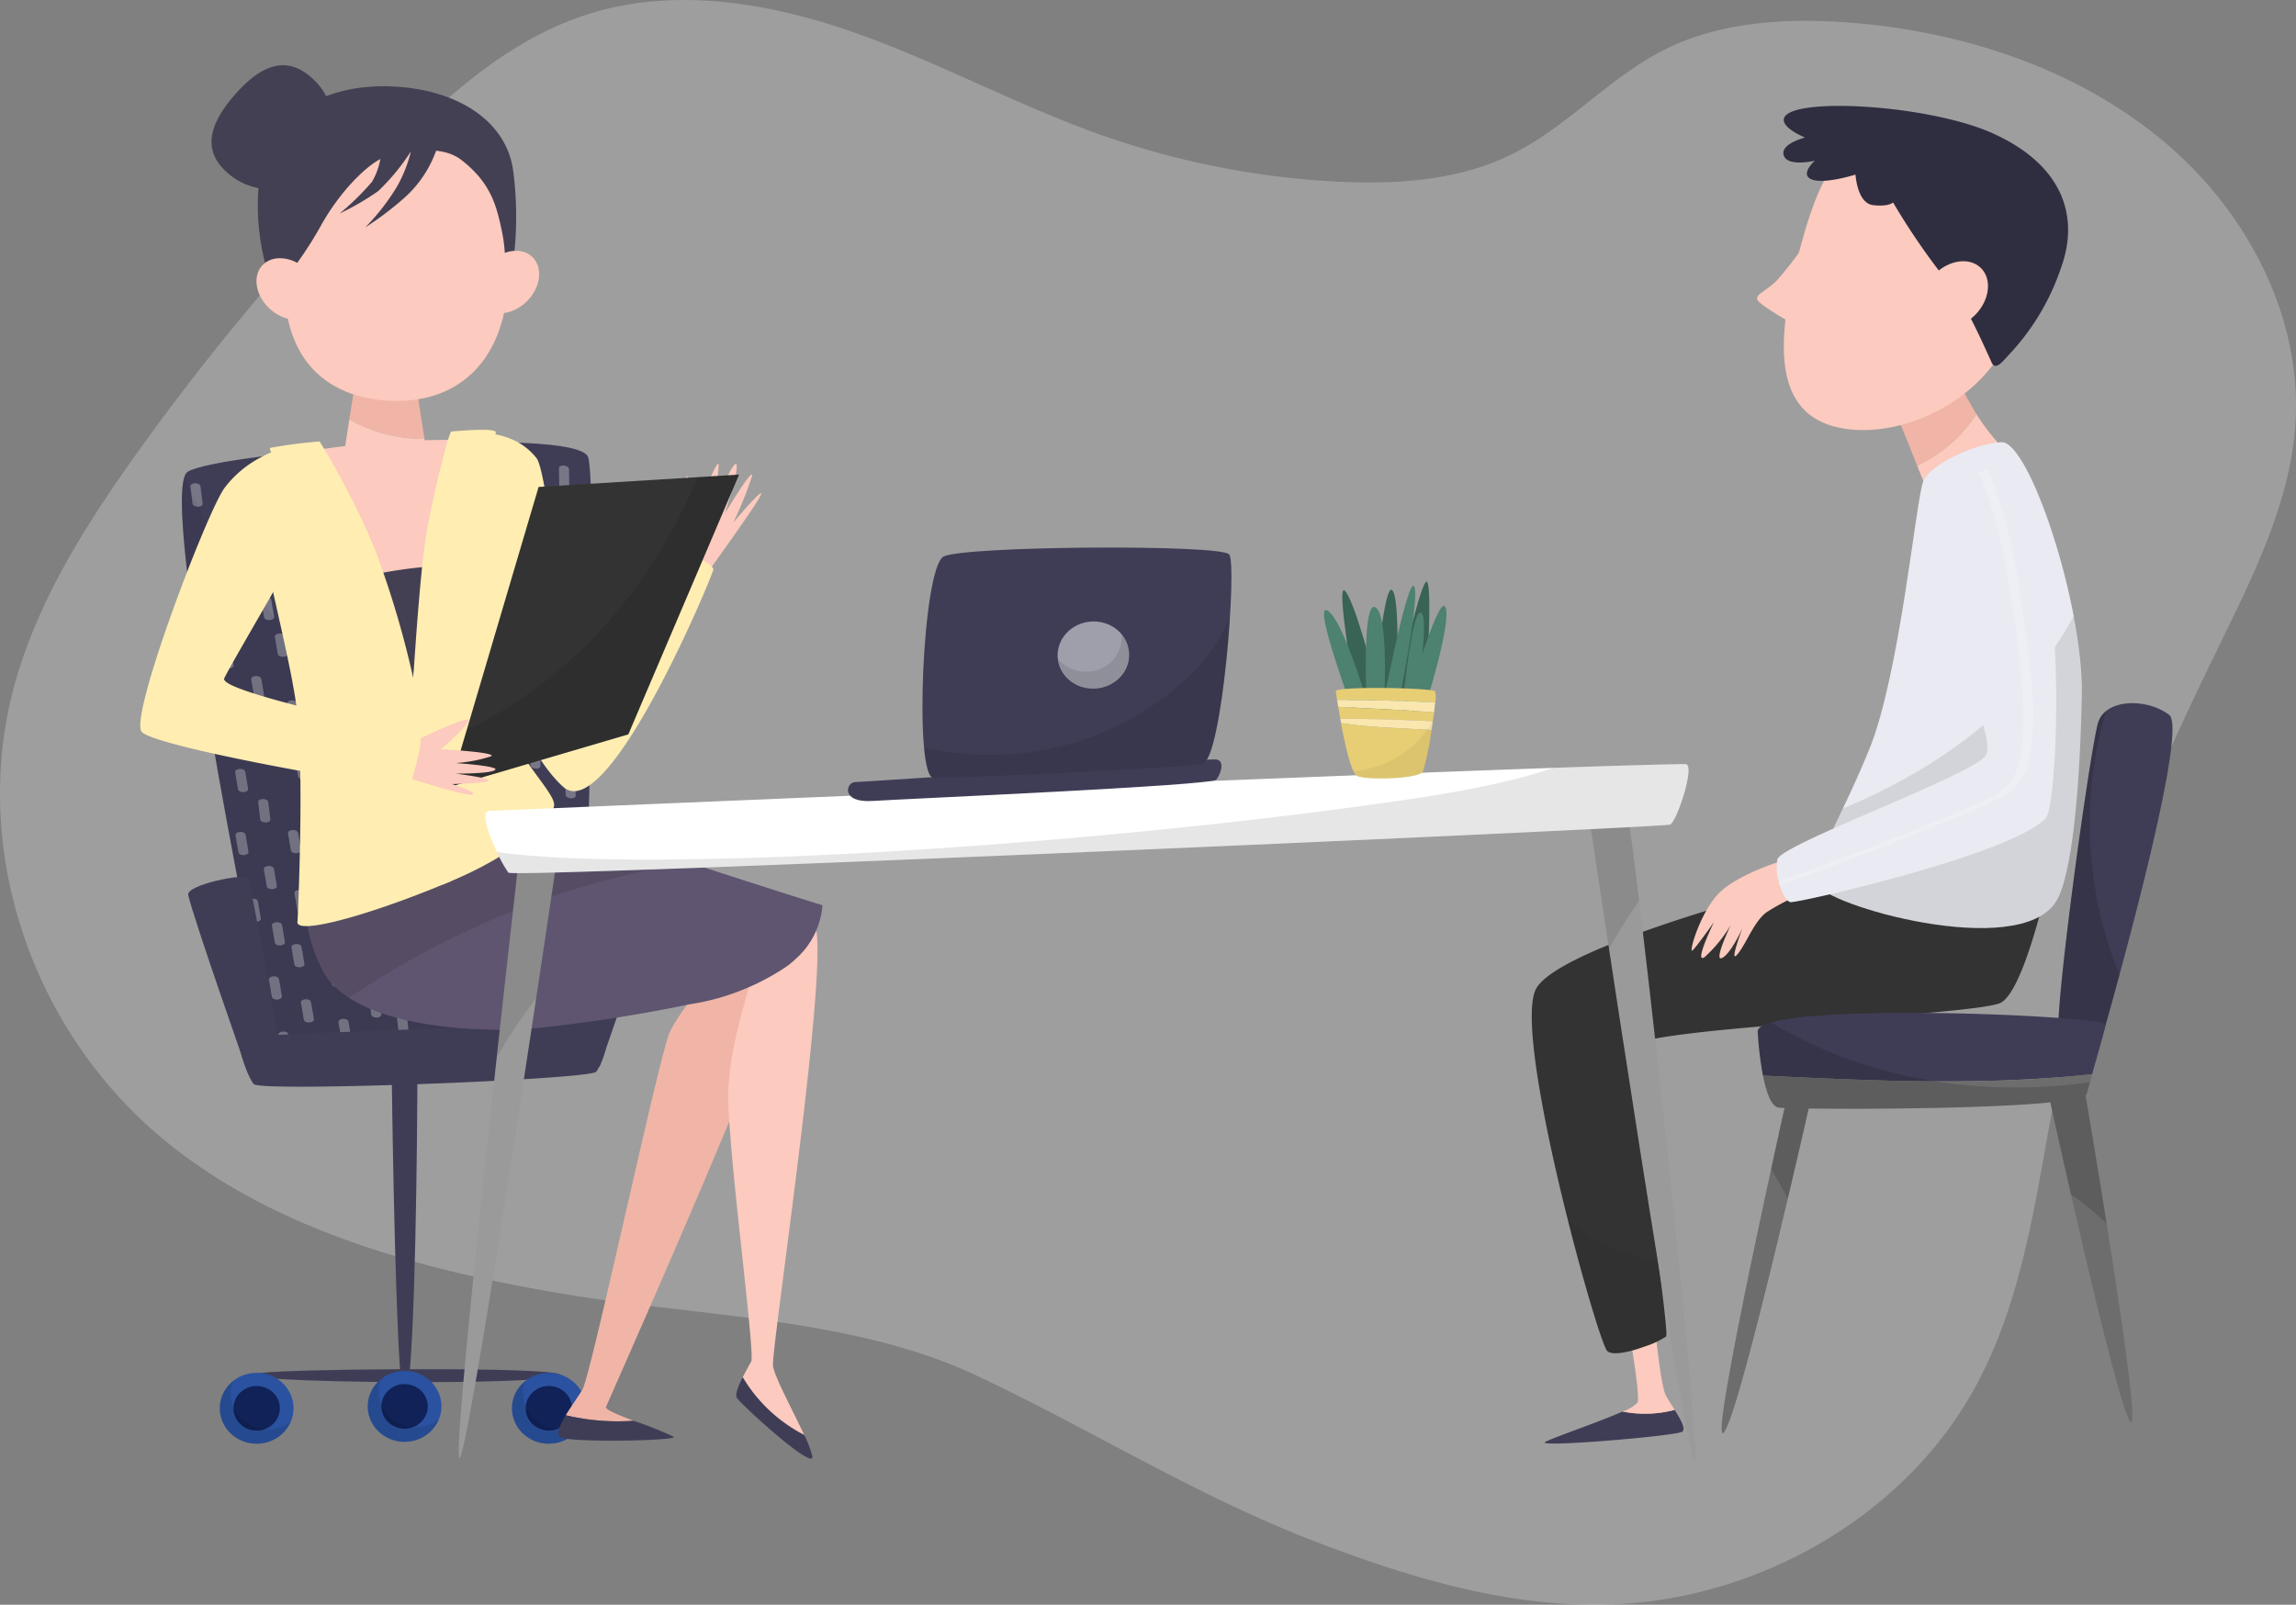 <svg xmlns="http://www.w3.org/2000/svg" width="223.054" height="155.934" viewBox="0 0 223.054 155.934">
  <rect x="0" y="0" width="223.054" height="155.934" fill="#808080" stroke="none"/>
  <g id="グループ_414" data-name="グループ 414" transform="translate(-280.468 -510.233)">
    <path id="パス_2797" data-name="パス 2797" d="M94.893,5.992C85.826,2.547,76.245-.331,66.464.031,52.083.561,38.278,8.646,31.517,20.517c-5.736,10.058-6.444,21.847-8.915,33.01-3.041,13.75-8.876,26.822-15.105,39.6C4.152,99.995.621,107.009.072,114.534c-.761,10.449,4.582,20.861,12.962,27.811s19.508,10.617,30.678,11.417c5.944.426,12.155.031,17.434-2.555,5.586-2.736,9.657-7.68,15.266-10.377,5.2-2.5,11.277-2.849,17.111-2.524a81.253,81.253,0,0,1,22.339,4.44c8.155,2.861,15.739,7.008,23.866,9.91s17.229,4.522,25.545,2.1c7.818-2.276,13.99-7.8,19.555-13.4a237.517,237.517,0,0,0,24.94-29.476c5.022-7.032,9.7-14.451,11.916-22.647,4.247-15.67-1.6-33.349-14.556-44.05-10.738-8.866-25.148-12.714-39.253-15.049-12.863-2.13-27.736-2.261-39.576-7.811C117.008,17.027,106.733,10.494,94.893,5.992Z" transform="translate(503.522 666.168) rotate(180)" fill="#fff" opacity="0.24"/>
    <g id="グループ_399" data-name="グループ 399" transform="translate(298.137 553.192)">
      <g id="グループ_395" data-name="グループ 395" transform="translate(0 0)">
        <path id="パス_2596" data-name="パス 2596" d="M337.569,838.985s-11.546-55.139-8.328-57.127,37.855-4.542,38.9-1.419-.333,57.161-.781,57.635S337.758,839.895,337.569,838.985Z" transform="translate(-328.675 -778.977)" fill="#3f3d56"/>
        <g id="グループ_280" data-name="グループ 280" transform="translate(36.629 2.277)">
          <path id="パス_2597" data-name="パス 2597" d="M589.4,795.493q.014.828.028,1.656c.007.411-.968.335-.975-.1q-.014-.828-.028-1.656c-.007-.411.968-.335.976.1Z" transform="translate(-588.42 -795.123)" fill="#fff" opacity="0.3"/>
        </g>
        <g id="グループ_281" data-name="グループ 281" transform="translate(33.333 5.896)">
          <path id="パス_2598" data-name="パス 2598" d="M566.021,821.152q.014.828.028,1.656c.007.411-.968.335-.975-.1q-.014-.828-.028-1.656c-.007-.411.968-.335.975.1Z" transform="translate(-565.046 -820.783)" fill="#fff" opacity="0.3"/>
        </g>
        <g id="グループ_282" data-name="グループ 282" transform="translate(36.931 8.943)">
          <path id="パス_2599" data-name="パス 2599" d="M591.536,842.762q.014.828.028,1.656c.007.411-.968.335-.976-.1q-.014-.828-.028-1.656c-.007-.411.968-.335.975.1Z" transform="translate(-590.561 -842.392)" fill="#fff" opacity="0.3"/>
        </g>
        <g id="グループ_283" data-name="グループ 283" transform="translate(33.533 12.485)">
          <path id="パス_2600" data-name="パス 2600" d="M567.439,867.882q.014.828.028,1.656c.007.411-.968.335-.975-.1q-.014-.828-.028-1.656c-.007-.411.968-.335.976.1Z" transform="translate(-566.464 -867.513)" fill="#fff" opacity="0.3"/>
        </g>
        <g id="グループ_284" data-name="グループ 284" transform="translate(36.931 14.468)">
          <path id="パス_2601" data-name="パス 2601" d="M591.536,881.944q.014.828.028,1.656c.007.411-.968.335-.976-.1q-.014-.828-.028-1.656c-.007-.411.968-.335.975.1Z" transform="translate(-590.561 -881.575)" fill="#fff" opacity="0.3"/>
        </g>
        <g id="グループ_285" data-name="グループ 285" transform="translate(30.08 1.8)">
          <path id="パス_2602" data-name="パス 2602" d="M542.953,792.111q.014.828.028,1.656c.007.411-.968.335-.976-.1q-.014-.828-.028-1.656c-.007-.411.968-.335.975.1Z" transform="translate(-541.978 -791.741)" fill="#fff" opacity="0.3"/>
        </g>
        <g id="グループ_286" data-name="グループ 286" transform="translate(27.559 5.301)">
          <path id="パス_2603" data-name="パス 2603" d="M525.078,816.934q.014.828.028,1.656c.007.411-.968.335-.975-.1q-.014-.828-.028-1.656c-.007-.411.968-.335.975.1Z" transform="translate(-524.103 -816.565)" fill="#fff" opacity="0.3"/>
        </g>
        <g id="グループ_287" data-name="グループ 287" transform="translate(30.28 8.39)">
          <path id="パス_2604" data-name="パス 2604" d="M544.371,838.84q.014.828.028,1.656c.007.411-.968.335-.975-.1q-.014-.828-.028-1.656c-.007-.411.968-.335.976.1Z" transform="translate(-543.396 -838.471)" fill="#fff" opacity="0.3"/>
        </g>
        <g id="グループ_288" data-name="グループ 288" transform="translate(27.759 11.89)">
          <path id="パス_2605" data-name="パス 2605" d="M526.5,863.664q.014.828.028,1.656c.007.411-.968.335-.975-.1q-.014-.828-.028-1.656c-.007-.411.968-.335.976.1Z" transform="translate(-525.521 -863.295)" fill="#fff" opacity="0.3"/>
        </g>
        <g id="グループ_289" data-name="グループ 289" transform="translate(30.236 13.874)">
          <path id="パス_2606" data-name="パス 2606" d="M544.061,877.726q.014.828.028,1.656c.007.411-.968.335-.976-.1q-.014-.828-.028-1.656c-.007-.411.968-.335.976.1Z" transform="translate(-543.086 -877.357)" fill="#fff" opacity="0.3"/>
        </g>
        <g id="グループ_290" data-name="グループ 290" transform="translate(24.361 1.205)">
          <path id="パス_2607" data-name="パス 2607" d="M502.4,787.892q.014.828.028,1.656c.007.411-.968.335-.976-.1q-.014-.828-.028-1.656c-.007-.411.968-.335.975.1Z" transform="translate(-501.421 -787.523)" fill="#fff" opacity="0.3"/>
        </g>
        <g id="グループ_291" data-name="グループ 291" transform="translate(21.84 4.706)">
          <path id="パス_2608" data-name="パス 2608" d="M484.521,812.716q.014.828.028,1.656c.007.411-.968.335-.976-.1q-.014-.828-.028-1.656c-.007-.411.968-.335.975.1Z" transform="translate(-483.546 -812.347)" fill="#fff" opacity="0.3"/>
        </g>
        <g id="グループ_292" data-name="グループ 292" transform="translate(24.561 7.795)">
          <path id="パス_2609" data-name="パス 2609" d="M503.815,834.622q.014.828.028,1.656c.007.411-.968.335-.976-.1q-.014-.828-.028-1.656c-.007-.411.968-.335.975.1Z" transform="translate(-502.84 -834.253)" fill="#fff" opacity="0.3"/>
        </g>
        <g id="グループ_293" data-name="グループ 293" transform="translate(22.04 11.296)">
          <path id="パス_2610" data-name="パス 2610" d="M485.94,859.446q.014.828.028,1.656c.007.411-.968.335-.976-.1q-.014-.828-.028-1.656c-.007-.411.968-.335.975.1Z" transform="translate(-484.965 -859.077)" fill="#fff" opacity="0.3"/>
        </g>
        <g id="グループ_294" data-name="グループ 294" transform="translate(24.517 13.279)">
          <path id="パス_2611" data-name="パス 2611" d="M503.5,873.508q.014.828.028,1.656c.007.411-.968.335-.975-.1q-.014-.828-.028-1.656c-.007-.411.968-.335.976.1Z" transform="translate(-502.529 -873.139)" fill="#fff" opacity="0.3"/>
        </g>
        <g id="グループ_295" data-name="グループ 295" transform="translate(17.827 1.755)">
          <path id="パス_2612" data-name="パス 2612" d="M456.074,791.756l.141,1.65c.035.409-.943.4-.98-.031l-.141-1.65c-.035-.409.943-.4.98.031Z" transform="translate(-455.093 -791.425)" fill="#fff" opacity="0.3"/>
        </g>
        <g id="グループ_296" data-name="グループ 296" transform="translate(15.552 5.42)">
          <path id="パス_2613" data-name="パス 2613" d="M439.94,817.745q.071.825.141,1.65c.035.409-.943.4-.98-.031l-.141-1.65c-.035-.409.943-.4.98.031Z" transform="translate(-438.959 -817.414)" fill="#fff" opacity="0.3"/>
        </g>
        <g id="グループ_297" data-name="グループ 297" transform="translate(18.478 8.316)">
          <path id="パス_2614" data-name="パス 2614" d="M460.688,838.278l.141,1.65c.035.409-.943.4-.98-.031q-.071-.825-.141-1.65c-.035-.409.943-.4.98.031Z" transform="translate(-459.707 -837.947)" fill="#fff" opacity="0.3"/>
        </g>
        <g id="グループ_298" data-name="グループ 298" transform="translate(16.203 11.981)">
          <path id="パス_2615" data-name="パス 2615" d="M444.554,864.267l.141,1.65c.035.409-.943.4-.98-.031q-.071-.825-.141-1.65c-.035-.409.943-.4.98.031Z" transform="translate(-443.573 -863.936)" fill="#fff" opacity="0.3"/>
        </g>
        <g id="グループ_299" data-name="グループ 299" transform="translate(18.81 13.79)">
          <path id="パス_2616" data-name="パス 2616" d="M463.04,877.095l.141,1.65c.035.409-.943.4-.98-.031l-.141-1.65c-.035-.409.943-.4.98.031Z" transform="translate(-462.06 -876.764)" fill="#fff" opacity="0.3"/>
        </g>
        <g id="グループ_300" data-name="グループ 300" transform="translate(11.682 2.288)">
          <path id="パス_2617" data-name="パス 2617" d="M412.495,795.517l.2,1.645c.049.408-.929.431-.98,0l-.2-1.645c-.049-.408.929-.431.98,0Z" transform="translate(-411.513 -795.203)" fill="#fff" opacity="0.3"/>
        </g>
        <g id="グループ_301" data-name="グループ 301" transform="translate(9.529 6.026)">
          <path id="パス_2618" data-name="パス 2618" d="M397.226,822.024l.2,1.645c.049.408-.929.431-.98,0l-.2-1.645c-.049-.408.929-.431.98,0Z" transform="translate(-396.244 -821.71)" fill="#fff" opacity="0.3"/>
        </g>
        <g id="グループ_302" data-name="グループ 302" transform="translate(12.548 8.824)">
          <path id="パス_2619" data-name="パス 2619" d="M418.641,841.862l.2,1.645c.049.408-.929.431-.98,0l-.2-1.645c-.049-.408.929-.431.98,0Z" transform="translate(-417.659 -841.548)" fill="#fff" opacity="0.3"/>
        </g>
        <g id="グループ_303" data-name="グループ 303" transform="translate(10.395 12.562)">
          <path id="パス_2620" data-name="パス 2620" d="M403.373,868.369l.2,1.645c.048.408-.929.431-.981,0l-.2-1.645c-.049-.408.929-.431.98,0Z" transform="translate(-402.391 -868.055)" fill="#fff" opacity="0.3"/>
        </g>
        <g id="グループ_304" data-name="グループ 304" transform="translate(13.404 14.284)">
          <path id="パス_2621" data-name="パス 2621" d="M424.7,880.579q.1.822.2,1.645c.049.408-.929.431-.98,0l-.2-1.645c-.049-.408.929-.431.98,0Z" transform="translate(-423.723 -880.265)" fill="#fff" opacity="0.3"/>
        </g>
        <g id="グループ_305" data-name="グループ 305" transform="translate(5.434 3.047)">
          <path id="パス_2622" data-name="パス 2622" d="M368.193,800.871l.278,1.633c.069.4-.906.477-.979.05l-.278-1.633c-.069-.4.906-.477.979-.05Z" transform="translate(-367.21 -800.582)" fill="#fff" opacity="0.3"/>
        </g>
        <g id="グループ_306" data-name="グループ 306" transform="translate(3.471 6.888)">
          <path id="パス_2623" data-name="パス 2623" d="M354.273,828.11l.278,1.633c.069.4-.906.477-.979.05l-.278-1.633c-.069-.4.906-.477.979-.05Z" transform="translate(-353.29 -827.821)" fill="#fff" opacity="0.3"/>
        </g>
        <g id="グループ_307" data-name="グループ 307" transform="translate(6.627 9.531)">
          <path id="パス_2624" data-name="パス 2624" d="M376.654,846.85l.278,1.633c.069.4-.906.477-.979.05l-.278-1.633c-.069-.4.906-.477.979-.05Z" transform="translate(-375.671 -846.561)" fill="#fff" opacity="0.3"/>
        </g>
        <g id="グループ_308" data-name="グループ 308" transform="translate(4.664 13.372)">
          <path id="パス_2625" data-name="パス 2625" d="M362.734,874.089l.278,1.633c.069.405-.906.477-.979.05l-.278-1.633c-.069-.405.906-.477.979-.05Z" transform="translate(-361.751 -873.8)" fill="#fff" opacity="0.3"/>
        </g>
        <g id="グループ_309" data-name="グループ 309" transform="translate(7.701 15.039)">
          <path id="パス_2626" data-name="パス 2626" d="M384.27,885.912l.278,1.633c.069.405-.907.477-.979.05l-.278-1.633c-.069-.4.906-.477.979-.05Z" transform="translate(-383.287 -885.623)" fill="#fff" opacity="0.3"/>
        </g>
        <g id="グループ_310" data-name="グループ 310" transform="translate(0.83 4.005)">
          <path id="パス_2627" data-name="パス 2627" d="M335.541,807.691l.2,1.644c.05.408-.928.434-.98,0l-.2-1.644c-.05-.408.928-.434.98,0Z" transform="translate(-334.559 -807.378)" fill="#fff" opacity="0.3"/>
        </g>
        <g id="グループ_311" data-name="グループ 311" transform="translate(1.422 10.495)">
          <path id="パス_2628" data-name="パス 2628" d="M339.741,853.69l.278,1.633c.069.405-.906.477-.979.05l-.278-1.633c-.069-.405.906-.477.979-.05Z" transform="translate(-338.758 -853.401)" fill="#fff" opacity="0.3"/>
        </g>
        <g id="グループ_312" data-name="グループ 312" transform="translate(2.207 15.923)">
          <path id="パス_2629" data-name="パス 2629" d="M345.309,892.177l.278,1.633c.069.405-.906.477-.979.05l-.278-1.633c-.069-.405.906-.477.979-.05Z" transform="translate(-344.326 -891.888)" fill="#fff" opacity="0.3"/>
        </g>
        <g id="グループ_313" data-name="グループ 313" transform="translate(36.931 21.454)">
          <path id="パス_2630" data-name="パス 2630" d="M591.536,931.484q.014.828.028,1.656c.007.411-.968.335-.976-.1q-.014-.828-.028-1.656c-.007-.411.968-.335.975.1Z" transform="translate(-590.561 -931.115)" fill="#fff" opacity="0.3"/>
        </g>
        <g id="グループ_314" data-name="グループ 314" transform="translate(37.131 28.044)">
          <path id="パス_2631" data-name="パス 2631" d="M592.954,978.213q.014.828.028,1.656c.007.411-.968.335-.975-.1q-.014-.828-.028-1.656c-.007-.411.968-.335.976.1Z" transform="translate(-591.979 -977.844)" fill="#fff" opacity="0.3"/>
        </g>
        <g id="グループ_315" data-name="グループ 315" transform="translate(33.678 17.359)">
          <path id="パス_2632" data-name="パス 2632" d="M568.468,902.442q.014.828.028,1.656c.007.411-.968.335-.976-.1q-.014-.828-.028-1.656c-.007-.411.968-.335.975.1Z" transform="translate(-567.493 -902.073)" fill="#fff" opacity="0.3"/>
        </g>
        <g id="グループ_316" data-name="グループ 316" transform="translate(31.157 20.86)">
          <path id="パス_2633" data-name="パス 2633" d="M550.593,927.266q.014.828.028,1.656c.007.411-.968.335-.976-.1q-.014-.828-.028-1.656c-.007-.411.968-.335.975.1Z" transform="translate(-549.618 -926.897)" fill="#fff" opacity="0.3"/>
        </g>
        <g id="グループ_317" data-name="グループ 317" transform="translate(33.878 23.949)">
          <path id="パス_2634" data-name="パス 2634" d="M569.886,949.172q.014.828.028,1.656c.007.411-.968.335-.975-.1q-.014-.828-.028-1.656c-.007-.411.968-.335.976.1Z" transform="translate(-568.911 -948.802)" fill="#fff" opacity="0.3"/>
        </g>
        <g id="グループ_318" data-name="グループ 318" transform="translate(31.357 27.449)">
          <path id="パス_2635" data-name="パス 2635" d="M552.011,974q.014.828.028,1.656c.007.411-.968.335-.975-.1q-.014-.828-.028-1.656c-.007-.411.968-.335.976.1Z" transform="translate(-551.036 -973.626)" fill="#fff" opacity="0.3"/>
        </g>
        <g id="グループ_319" data-name="グループ 319" transform="translate(33.834 29.432)">
          <path id="パス_2636" data-name="パス 2636" d="M569.576,988.057q.014.828.028,1.656c.007.411-.968.335-.975-.1q-.014-.828-.028-1.656c-.007-.411.968-.335.976.1Z" transform="translate(-568.601 -987.688)" fill="#fff" opacity="0.3"/>
        </g>
        <g id="グループ_320" data-name="グループ 320" transform="translate(27.959 16.764)">
          <path id="パス_2637" data-name="パス 2637" d="M527.911,898.224q.014.828.028,1.656c.007.411-.968.335-.976-.1q-.014-.828-.028-1.656c-.007-.411.968-.335.975.1Z" transform="translate(-526.936 -897.855)" fill="#fff" opacity="0.3"/>
        </g>
        <g id="グループ_321" data-name="グループ 321" transform="translate(25.438 20.265)">
          <path id="パス_2638" data-name="パス 2638" d="M510.036,923.048q.014.828.028,1.656c.007.411-.968.335-.976-.1q-.014-.828-.028-1.656c-.007-.411.968-.335.975.1Z" transform="translate(-509.061 -922.678)" fill="#fff" opacity="0.3"/>
        </g>
        <g id="グループ_322" data-name="グループ 322" transform="translate(28.159 23.354)">
          <path id="パス_2639" data-name="パス 2639" d="M529.33,944.953q.014.828.028,1.656c.007.411-.968.335-.976-.1q-.014-.828-.028-1.656c-.007-.411.968-.335.975.1Z" transform="translate(-528.355 -944.584)" fill="#fff" opacity="0.3"/>
        </g>
        <g id="グループ_323" data-name="グループ 323" transform="translate(25.638 26.855)">
          <path id="パス_2640" data-name="パス 2640" d="M511.454,969.777q.014.828.028,1.656c.007.411-.968.335-.975-.1q-.014-.828-.028-1.656c-.007-.411.968-.335.976.1Z" transform="translate(-510.479 -969.408)" fill="#fff" opacity="0.3"/>
        </g>
        <g id="グループ_324" data-name="グループ 324" transform="translate(28.115 28.838)">
          <path id="パス_2641" data-name="パス 2641" d="M529.019,983.84q.014.828.028,1.656c.007.411-.968.335-.975-.1q-.014-.828-.028-1.656c-.007-.411.968-.335.976.1Z" transform="translate(-528.044 -983.471)" fill="#fff" opacity="0.3"/>
        </g>
        <g id="グループ_325" data-name="グループ 325" transform="translate(21.425 17.314)">
          <path id="パス_2642" data-name="パス 2642" d="M481.589,902.087l.141,1.65c.035.409-.943.4-.98-.031q-.071-.825-.141-1.65c-.035-.409.943-.4.98.031Z" transform="translate(-480.608 -901.756)" fill="#fff" opacity="0.3"/>
        </g>
        <g id="グループ_326" data-name="グループ 326" transform="translate(19.15 20.979)">
          <path id="パス_2643" data-name="パス 2643" d="M465.455,928.076l.141,1.65c.035.409-.943.4-.98-.031q-.071-.825-.141-1.65c-.035-.409.943-.4.98.031Z" transform="translate(-464.474 -927.745)" fill="#fff" opacity="0.3"/>
        </g>
        <g id="グループ_327" data-name="グループ 327" transform="translate(22.076 23.875)">
          <path id="パス_2644" data-name="パス 2644" d="M486.2,948.61l.141,1.65c.035.409-.943.4-.98-.031l-.141-1.65c-.035-.409.943-.4.98.031Z" transform="translate(-485.223 -948.279)" fill="#fff" opacity="0.3"/>
        </g>
        <g id="グループ_328" data-name="グループ 328" transform="translate(19.801 27.54)">
          <path id="パス_2645" data-name="パス 2645" d="M470.069,974.6l.141,1.65c.035.409-.943.4-.98-.031l-.141-1.65c-.035-.409.943-.4.98.031Z" transform="translate(-469.088 -974.268)" fill="#fff" opacity="0.3"/>
        </g>
        <g id="グループ_329" data-name="グループ 329" transform="translate(22.408 29.349)">
          <path id="パス_2646" data-name="パス 2646" d="M488.555,987.426q.071.825.141,1.65c.035.409-.943.4-.98-.031q-.071-.825-.141-1.65c-.035-.409.943-.4.98.031Z" transform="translate(-487.574 -987.095)" fill="#fff" opacity="0.3"/>
        </g>
        <g id="グループ_330" data-name="グループ 330" transform="translate(15.28 17.847)">
          <path id="パス_2647" data-name="パス 2647" d="M438.009,905.848l.2,1.645c.049.408-.929.431-.98,0l-.2-1.645c-.049-.408.929-.431.98,0Z" transform="translate(-437.027 -905.534)" fill="#fff" opacity="0.3"/>
        </g>
        <g id="グループ_331" data-name="グループ 331" transform="translate(13.127 21.585)">
          <path id="パス_2648" data-name="パス 2648" d="M422.742,932.355l.2,1.645c.049.408-.929.431-.98,0l-.2-1.645c-.049-.408.929-.431.98,0Z" transform="translate(-421.76 -932.041)" fill="#fff" opacity="0.3"/>
        </g>
        <g id="グループ_332" data-name="グループ 332" transform="translate(16.147 24.383)">
          <path id="パス_2649" data-name="パス 2649" d="M444.156,952.193l.2,1.645c.049.408-.929.431-.98,0l-.2-1.645c-.049-.408.929-.431.98,0Z" transform="translate(-443.174 -951.879)" fill="#fff" opacity="0.3"/>
        </g>
        <g id="グループ_333" data-name="グループ 333" transform="translate(13.993 28.121)">
          <path id="パス_2650" data-name="パス 2650" d="M428.888,978.7q.1.822.2,1.645c.049.408-.929.431-.98,0l-.2-1.645c-.049-.408.929-.431.98,0Z" transform="translate(-427.906 -978.387)" fill="#fff" opacity="0.3"/>
        </g>
        <g id="グループ_334" data-name="グループ 334" transform="translate(16.659 29.843)">
          <path id="パス_2651" data-name="パス 2651" d="M447.787,990.911l.2,1.645c.049.408-.929.431-.981,0l-.2-1.645c-.049-.408.929-.431.98,0Z" transform="translate(-446.805 -990.597)" fill="#fff" opacity="0.3"/>
        </g>
        <g id="グループ_335" data-name="グループ 335" transform="translate(9.032 18.606)">
          <path id="パス_2652" data-name="パス 2652" d="M393.708,911.2l.278,1.633c.069.405-.906.477-.979.05l-.278-1.633c-.069-.405.906-.477.979-.05Z" transform="translate(-392.725 -910.914)" fill="#fff" opacity="0.3"/>
        </g>
        <g id="グループ_336" data-name="グループ 336" transform="translate(6.732 22.728)">
          <path id="パス_2653" data-name="パス 2653" d="M377.394,940.438l.278,1.633c.069.405-.906.477-.979.05l-.278-1.633c-.069-.405.906-.477.979-.05Z" transform="translate(-376.411 -940.149)" fill="#fff" opacity="0.3"/>
        </g>
        <g id="グループ_337" data-name="グループ 337" transform="translate(10.226 25.09)">
          <path id="パス_2654" data-name="パス 2654" d="M402.169,957.181l.278,1.633c.069.4-.906.477-.979.05l-.278-1.633c-.069-.405.906-.477.979-.05Z" transform="translate(-401.186 -956.892)" fill="#fff" opacity="0.3"/>
        </g>
        <g id="グループ_338" data-name="グループ 338" transform="translate(7.364 28.615)">
          <path id="パス_2655" data-name="パス 2655" d="M381.876,982.181l.278,1.633c.069.4-.906.477-.979.05l-.278-1.633c-.069-.405.906-.477.979-.05Z" transform="translate(-380.893 -981.892)" fill="#fff" opacity="0.3"/>
        </g>
        <g id="グループ_339" data-name="グループ 339" transform="translate(11.011 30.517)">
          <path id="パス_2656" data-name="パス 2656" d="M407.737,995.668l.278,1.633c.069.405-.906.477-.979.05l-.278-1.633c-.069-.405.906-.477.979-.05Z" transform="translate(-406.754 -995.379)" fill="#fff" opacity="0.3"/>
        </g>
        <g id="グループ_340" data-name="グループ 340" transform="translate(3.836 19.723)">
          <path id="パス_2657" data-name="パス 2657" d="M356.857,919.151l.2,1.644c.05.408-.928.434-.981,0l-.2-1.644c-.05-.408.928-.434.98,0Z" transform="translate(-355.875 -918.839)" fill="#fff" opacity="0.3"/>
        </g>
        <g id="グループ_341" data-name="グループ 341" transform="translate(4.388 26.22)">
          <path id="パス_2658" data-name="パス 2658" d="M360.774,965.2l.278,1.633c.069.4-.906.477-.979.05l-.278-1.633c-.069-.405.906-.477.979-.05Z" transform="translate(-359.791 -964.906)" fill="#fff" opacity="0.3"/>
        </g>
        <g id="グループ_342" data-name="グループ 342" transform="translate(5.173 31.754)">
          <path id="パス_2659" data-name="パス 2659" d="M366.342,1004.44l.278,1.633c.069.4-.906.477-.979.05l-.278-1.633c-.069-.4.906-.477.979-.05Z" transform="translate(-365.359 -1004.151)" fill="#fff" opacity="0.3"/>
        </g>
        <g id="グループ_343" data-name="グループ 343" transform="translate(5.207 37.875)">
          <path id="パス_2660" data-name="パス 2660" d="M366.582,1047.845l.279,1.633c.069.405-.906.478-.979.051l-.279-1.633c-.069-.4.906-.477.979-.05Z" transform="translate(-365.599 -1047.557)" fill="#fff" opacity="0.3"/>
        </g>
        <g id="グループ_344" data-name="グループ 344" transform="translate(6.403 44.358)">
          <path id="パス_2661" data-name="パス 2661" d="M375.061,1093.821l.279,1.633c.069.4-.906.478-.979.05l-.279-1.633c-.069-.4.906-.478.979-.05Z" transform="translate(-374.078 -1093.532)" fill="#fff" opacity="0.3"/>
        </g>
        <g id="グループ_345" data-name="グループ 345" transform="translate(37.253 32.323)">
          <path id="パス_2662" data-name="パス 2662" d="M593.821,1008.555q.014.828.028,1.656c.007.411-.968.335-.975-.1q-.014-.828-.028-1.656c-.007-.411.968-.335.976.1Z" transform="translate(-592.846 -1008.186)" fill="#fff" opacity="0.3"/>
        </g>
        <g id="グループ_346" data-name="グループ 346" transform="translate(34.732 35.824)">
          <path id="パス_2663" data-name="パス 2663" d="M575.946,1033.379q.014.828.028,1.656c.007.411-.968.335-.975-.1q-.014-.828-.028-1.656c-.007-.411.968-.335.976.1Z" transform="translate(-574.971 -1033.01)" fill="#fff" opacity="0.3"/>
        </g>
        <g id="グループ_347" data-name="グループ 347" transform="translate(37.453 38.913)">
          <path id="パス_2664" data-name="パス 2664" d="M595.24,1055.285q.014.828.028,1.656c.007.411-.968.335-.976-.1q-.014-.828-.028-1.656c-.007-.411.968-.335.975.1Z" transform="translate(-594.265 -1054.916)" fill="#fff" opacity="0.3"/>
        </g>
        <g id="グループ_348" data-name="グループ 348" transform="translate(34.933 42.346)">
          <path id="パス_2665" data-name="パス 2665" d="M577.365,1079.63q.014.828.028,1.656c.007.411-.968.335-.976-.1q-.014-.828-.028-1.656c-.007-.411.968-.335.975.1Z" transform="translate(-576.39 -1079.261)" fill="#fff" opacity="0.3"/>
        </g>
        <g id="グループ_349" data-name="グループ 349" transform="translate(37.41 44.396)">
          <path id="パス_2666" data-name="パス 2666" d="M594.93,1094.171q.014.828.028,1.656c.007.411-.968.335-.976-.1q-.014-.828-.028-1.656c-.007-.411.968-.335.975.1Z" transform="translate(-593.955 -1093.802)" fill="#fff" opacity="0.3"/>
        </g>
        <g id="グループ_350" data-name="グループ 350" transform="translate(31.534 31.728)">
          <path id="パス_2667" data-name="パス 2667" d="M553.264,1004.337q.014.828.028,1.656c.007.411-.968.335-.975-.1q-.014-.828-.028-1.656c-.007-.411.968-.335.976.1Z" transform="translate(-552.289 -1003.968)" fill="#fff" opacity="0.3"/>
        </g>
        <g id="グループ_351" data-name="グループ 351" transform="translate(29.013 35.229)">
          <path id="パス_2668" data-name="パス 2668" d="M535.389,1029.161q.014.828.028,1.656c.007.411-.968.335-.975-.1q-.014-.828-.028-1.656c-.007-.411.968-.335.976.1Z" transform="translate(-534.414 -1028.792)" fill="#fff" opacity="0.3"/>
        </g>
        <g id="グループ_352" data-name="グループ 352" transform="translate(31.734 38.318)">
          <path id="パス_2669" data-name="パス 2669" d="M554.683,1051.067q.014.828.028,1.656c.007.411-.968.335-.975-.1q-.014-.828-.028-1.656c-.007-.411.968-.335.976.1Z" transform="translate(-553.708 -1050.698)" fill="#fff" opacity="0.3"/>
        </g>
        <g id="グループ_353" data-name="グループ 353" transform="translate(29.213 41.751)">
          <path id="パス_2670" data-name="パス 2670" d="M536.808,1075.412q.014.828.028,1.656c.007.411-.968.335-.975-.1q-.014-.828-.028-1.656c-.007-.411.968-.335.976.1Z" transform="translate(-535.833 -1075.043)" fill="#fff" opacity="0.3"/>
        </g>
        <g id="グループ_354" data-name="グループ 354" transform="translate(31.69 43.948)">
          <path id="パス_2671" data-name="パス 2671" d="M554.373,1090.993q.014.828.028,1.656c.007.411-.968.335-.976-.1q-.014-.828-.028-1.656c-.007-.411.968-.335.975.1Z" transform="translate(-553.398 -1090.624)" fill="#fff" opacity="0.3"/>
        </g>
        <g id="グループ_355" data-name="グループ 355" transform="translate(25.001 32.278)">
          <path id="パス_2672" data-name="パス 2672" d="M506.942,1008.2q.071.825.141,1.65c.035.409-.943.4-.98-.031l-.141-1.65c-.035-.409.943-.4.98.031Z" transform="translate(-505.961 -1007.87)" fill="#fff" opacity="0.3"/>
        </g>
        <g id="グループ_356" data-name="グループ 356" transform="translate(22.726 35.943)">
          <path id="パス_2673" data-name="パス 2673" d="M490.808,1034.19q.071.825.141,1.65c.035.409-.943.4-.98-.031l-.141-1.65c-.035-.409.943-.4.98.031Z" transform="translate(-489.828 -1033.859)" fill="#fff" opacity="0.3"/>
        </g>
        <g id="グループ_357" data-name="グループ 357" transform="translate(25.652 38.839)">
          <path id="パス_2674" data-name="パス 2674" d="M511.556,1054.723l.141,1.65c.035.409-.943.4-.98-.031l-.141-1.65c-.035-.409.943-.4.98.031Z" transform="translate(-510.576 -1054.392)" fill="#fff" opacity="0.3"/>
        </g>
        <g id="グループ_358" data-name="グループ 358" transform="translate(23.376 42.436)">
          <path id="パス_2675" data-name="パス 2675" d="M495.423,1080.234l.141,1.65c.035.409-.943.4-.98-.031q-.071-.825-.141-1.65c-.035-.409.943-.4.98.031Z" transform="translate(-494.442 -1079.903)" fill="#fff" opacity="0.3"/>
        </g>
        <g id="グループ_359" data-name="グループ 359" transform="translate(25.983 44.459)">
          <path id="パス_2676" data-name="パス 2676" d="M513.909,1094.58q.071.825.141,1.65c.035.409-.943.4-.98-.031l-.141-1.65c-.035-.409.943-.4.98.031Z" transform="translate(-512.928 -1094.249)" fill="#fff" opacity="0.3"/>
        </g>
        <g id="グループ_360" data-name="グループ 360" transform="translate(18.855 32.811)">
          <path id="パス_2677" data-name="パス 2677" d="M463.363,1011.962l.2,1.645c.049.408-.929.431-.98,0l-.2-1.645c-.049-.408.929-.431.98,0Z" transform="translate(-462.381 -1011.648)" fill="#fff" opacity="0.3"/>
        </g>
        <g id="グループ_361" data-name="グループ 361" transform="translate(16.702 36.549)">
          <path id="パス_2678" data-name="パス 2678" d="M448.095,1038.469l.2,1.645c.049.408-.929.431-.98,0l-.2-1.645c-.049-.408.929-.431.981,0Z" transform="translate(-447.113 -1038.155)" fill="#fff" opacity="0.3"/>
        </g>
        <g id="グループ_362" data-name="グループ 362" transform="translate(19.722 39.347)">
          <path id="パス_2679" data-name="パス 2679" d="M469.509,1058.307l.2,1.645c.049.408-.929.431-.98,0l-.2-1.645c-.048-.408.929-.431.98,0Z" transform="translate(-468.527 -1057.993)" fill="#fff" opacity="0.3"/>
        </g>
        <g id="グループ_363" data-name="グループ 363" transform="translate(17.569 43.017)">
          <path id="パス_2680" data-name="パス 2680" d="M454.241,1084.335l.2,1.645c.049.408-.929.431-.98,0l-.2-1.645c-.049-.408.929-.431.98,0Z" transform="translate(-453.259 -1084.021)" fill="#fff" opacity="0.3"/>
        </g>
        <g id="グループ_364" data-name="グループ 364" transform="translate(20.234 44.739)">
          <path id="パス_2681" data-name="パス 2681" d="M473.141,1096.546l.2,1.645c.049.408-.929.431-.98,0l-.2-1.645c-.049-.408.929-.431.98,0Z" transform="translate(-472.159 -1096.232)" fill="#fff" opacity="0.3"/>
        </g>
        <g id="グループ_365" data-name="グループ 365" transform="translate(12.608 33.57)">
          <path id="パス_2682" data-name="パス 2682" d="M419.061,1017.316l.278,1.633c.069.4-.906.477-.979.05l-.278-1.633c-.069-.405.906-.477.979-.05Z" transform="translate(-418.078 -1017.027)" fill="#fff" opacity="0.3"/>
        </g>
        <g id="グループ_366" data-name="グループ 366" transform="translate(10.307 37.692)">
          <path id="パス_2683" data-name="パス 2683" d="M402.747,1046.551l.278,1.633c.069.405-.906.477-.979.05l-.278-1.633c-.069-.405.906-.477.979-.05Z" transform="translate(-401.764 -1046.262)" fill="#fff" opacity="0.3"/>
        </g>
        <g id="グループ_367" data-name="グループ 367" transform="translate(13.801 40.054)">
          <path id="パス_2684" data-name="パス 2684" d="M427.523,1063.295l.278,1.633c.069.4-.906.477-.979.05l-.278-1.633c-.069-.405.906-.477.979-.05Z" transform="translate(-426.54 -1063.006)" fill="#fff" opacity="0.3"/>
        </g>
        <g id="グループ_368" data-name="グループ 368" transform="translate(10.939 43.512)">
          <path id="パス_2685" data-name="パス 2685" d="M407.229,1087.815l.278,1.633c.069.405-.906.477-.979.05q-.139-.816-.278-1.633c-.069-.405.906-.477.979-.05Z" transform="translate(-406.246 -1087.527)" fill="#fff" opacity="0.3"/>
        </g>
        <g id="グループ_369" data-name="グループ 369" transform="translate(14.586 45.413)">
          <path id="パス_2686" data-name="パス 2686" d="M433.09,1101.3l.278,1.633c.069.405-.906.477-.979.05l-.278-1.633c-.069-.405.906-.477.979-.05Z" transform="translate(-432.107 -1101.014)" fill="#fff" opacity="0.3"/>
        </g>
        <g id="グループ_370" data-name="グループ 370" transform="translate(7.411 34.687)">
          <path id="パス_2687" data-name="パス 2687" d="M382.211,1025.265l.2,1.644c.05.408-.928.434-.98,0q-.1-.822-.2-1.644c-.05-.408.928-.434.98,0Z" transform="translate(-381.229 -1024.952)" fill="#fff" opacity="0.3"/>
        </g>
        <g id="グループ_371" data-name="グループ 371" transform="translate(7.963 41.184)">
          <path id="パス_2688" data-name="パス 2688" d="M386.128,1071.309l.278,1.633c.069.4-.906.477-.979.05l-.278-1.633c-.069-.4.906-.477.979-.05Z" transform="translate(-385.145 -1071.02)" fill="#fff" opacity="0.3"/>
        </g>
        <g id="グループ_372" data-name="グループ 372" transform="translate(8.748 46.651)">
          <path id="パス_2689" data-name="パス 2689" d="M391.695,1110.075l.278,1.633c.069.4-.906.477-.979.05l-.278-1.633c-.069-.4.906-.477.979-.05Z" transform="translate(-390.712 -1109.786)" fill="#fff" opacity="0.3"/>
        </g>
        <g id="グループ_373" data-name="グループ 373" transform="translate(34.639 47.607)">
          <path id="パス_2690" data-name="パス 2690" d="M575.283,1116.94q.014.828.028,1.656c.007.411-.968.335-.976-.1q-.014-.828-.028-1.656c-.007-.411.968-.335.975.1Z" transform="translate(-574.308 -1116.571)" fill="#fff" opacity="0.3"/>
        </g>
        <g id="グループ_374" data-name="グループ 374" transform="translate(37.116 49.658)">
          <path id="パス_2691" data-name="パス 2691" d="M592.848,1131.481q.014.828.028,1.656c.007.411-.968.335-.976-.1q-.014-.828-.028-1.656c-.007-.411.968-.335.975.1Z" transform="translate(-591.873 -1131.112)" fill="#fff" opacity="0.3"/>
        </g>
        <g id="グループ_375" data-name="グループ 375" transform="translate(28.92 47.013)">
          <path id="パス_2692" data-name="パス 2692" d="M534.726,1112.722q.014.828.028,1.656c.007.411-.968.335-.976-.1q-.014-.828-.028-1.656c-.007-.411.968-.335.976.1Z" transform="translate(-533.751 -1112.353)" fill="#fff" opacity="0.3"/>
        </g>
        <g id="グループ_376" data-name="グループ 376" transform="translate(31.397 49.21)">
          <path id="パス_2693" data-name="パス 2693" d="M552.291,1128.3q.014.828.028,1.656c.007.411-.968.335-.976-.1q-.014-.828-.028-1.656c-.007-.411.968-.335.975.1Z" transform="translate(-551.316 -1127.934)" fill="#fff" opacity="0.3"/>
        </g>
        <g id="グループ_377" data-name="グループ 377" transform="translate(23.083 47.698)">
          <path id="パス_2694" data-name="パス 2694" d="M493.341,1117.544q.071.825.141,1.65c.035.409-.943.4-.98-.031l-.141-1.65c-.035-.41.943-.4.98.031Z" transform="translate(-492.36 -1117.213)" fill="#fff" opacity="0.3"/>
        </g>
        <g id="グループ_378" data-name="グループ 378" transform="translate(25.69 49.721)">
          <path id="パス_2695" data-name="パス 2695" d="M511.827,1131.89q.071.825.141,1.65c.035.409-.943.4-.98-.031l-.141-1.65c-.035-.409.943-.4.98.031Z" transform="translate(-510.846 -1131.559)" fill="#fff" opacity="0.3"/>
        </g>
        <g id="グループ_379" data-name="グループ 379" transform="translate(17.275 48.279)">
          <path id="パス_2696" data-name="パス 2696" d="M452.159,1121.646l.2,1.644c.049.408-.929.431-.98,0l-.2-1.645c-.048-.408.929-.431.981,0Z" transform="translate(-451.177 -1121.332)" fill="#fff" opacity="0.3"/>
        </g>
        <g id="グループ_380" data-name="グループ 380" transform="translate(19.94 50.001)">
          <path id="パス_2697" data-name="パス 2697" d="M471.058,1133.856l.2,1.645c.049.408-.929.431-.98,0l-.2-1.645c-.049-.408.929-.431.98,0Z" transform="translate(-470.076 -1133.542)" fill="#fff" opacity="0.3"/>
        </g>
        <g id="グループ_381" data-name="グループ 381" transform="translate(10.646 48.773)">
          <path id="パス_2698" data-name="パス 2698" d="M405.148,1125.126l.278,1.633c.069.4-.906.477-.979.05l-.278-1.633c-.069-.4.906-.477.979-.05Z" transform="translate(-404.165 -1124.837)" fill="#fff" opacity="0.3"/>
        </g>
        <g id="グループ_382" data-name="グループ 382" transform="translate(14.292 50.675)">
          <path id="パス_2699" data-name="パス 2699" d="M431.008,1138.613l.278,1.633c.069.405-.906.477-.979.05l-.278-1.633c-.069-.405.906-.477.979-.05Z" transform="translate(-430.025 -1138.324)" fill="#fff" opacity="0.3"/>
        </g>
        <g id="グループ_383" data-name="グループ 383" transform="translate(8.455 51.912)">
          <path id="パス_2700" data-name="パス 2700" d="M389.613,1147.385l.278,1.633c.069.405-.907.477-.979.05l-.278-1.633c-.069-.405.906-.477.979-.05Z" transform="translate(-388.63 -1147.096)" fill="#fff" opacity="0.3"/>
        </g>
        <g id="グループ_384" data-name="グループ 384" transform="translate(35.558 52.973)">
          <path id="パス_2701" data-name="パス 2701" d="M581.8,1154.986q.014.828.028,1.656c.007.411-.968.335-.976-.1q-.014-.828-.028-1.656c-.007-.411.968-.335.975.1Z" transform="translate(-580.823 -1154.617)" fill="#fff" opacity="0.3"/>
        </g>
        <g id="グループ_385" data-name="グループ 385" transform="translate(38.035 55.023)">
          <path id="パス_2702" data-name="パス 2702" d="M599.363,1169.528q.014.828.028,1.656c.007.411-.968.335-.975-.1q-.014-.828-.028-1.656c-.007-.411.968-.335.975.1Z" transform="translate(-598.388 -1169.158)" fill="#fff" opacity="0.3"/>
        </g>
        <g id="グループ_386" data-name="グループ 386" transform="translate(29.838 52.378)">
          <path id="パス_2703" data-name="パス 2703" d="M541.241,1150.768q.014.828.028,1.656c.007.411-.968.335-.976-.1q-.014-.828-.028-1.656c-.007-.411.968-.335.975.1Z" transform="translate(-540.266 -1150.399)" fill="#fff" opacity="0.3"/>
        </g>
        <g id="グループ_387" data-name="グループ 387" transform="translate(32.315 54.575)">
          <path id="パス_2704" data-name="パス 2704" d="M558.806,1166.349q.014.828.028,1.656c.007.41-.968.335-.975-.1q-.014-.828-.028-1.656c-.007-.411.968-.335.975.1Z" transform="translate(-557.831 -1165.98)" fill="#fff" opacity="0.3"/>
        </g>
        <g id="グループ_388" data-name="グループ 388" transform="translate(24.002 53.063)">
          <path id="パス_2705" data-name="パス 2705" d="M499.856,1155.59l.141,1.65c.035.409-.943.4-.98-.031l-.141-1.65c-.035-.409.943-.4.98.031Z" transform="translate(-498.875 -1155.259)" fill="#fff" opacity="0.3"/>
        </g>
        <g id="グループ_389" data-name="グループ 389" transform="translate(26.608 55.086)">
          <path id="パス_2706" data-name="パス 2706" d="M518.342,1169.936l.141,1.65c.035.409-.943.4-.98-.031q-.071-.825-.141-1.65c-.035-.409.943-.4.98.031Z" transform="translate(-517.361 -1169.605)" fill="#fff" opacity="0.3"/>
        </g>
        <g id="グループ_390" data-name="グループ 390" transform="translate(18.194 53.644)">
          <path id="パス_2707" data-name="パス 2707" d="M458.674,1159.692q.1.822.2,1.645c.048.408-.929.432-.981,0l-.2-1.645c-.049-.408.929-.431.981,0Z" transform="translate(-457.692 -1159.378)" fill="#fff" opacity="0.3"/>
        </g>
        <g id="グループ_391" data-name="グループ 391" transform="translate(20.859 55.366)">
          <path id="パス_2708" data-name="パス 2708" d="M477.573,1171.9l.2,1.645c.049.408-.929.431-.98,0l-.2-1.645c-.049-.408.929-.431.98,0Z" transform="translate(-476.591 -1171.588)" fill="#fff" opacity="0.3"/>
        </g>
        <g id="グループ_392" data-name="グループ 392" transform="translate(11.564 54.138)">
          <path id="パス_2709" data-name="パス 2709" d="M411.662,1163.172l.278,1.633c.069.405-.906.477-.979.05l-.278-1.633c-.069-.405.906-.477.979-.05Z" transform="translate(-410.679 -1162.883)" fill="#fff" opacity="0.3"/>
        </g>
        <g id="グループ_393" data-name="グループ 393" transform="translate(15.211 56.04)">
          <path id="パス_2710" data-name="パス 2710" d="M437.523,1176.659l.278,1.633c.069.405-.906.477-.979.05l-.278-1.633c-.069-.405.906-.477.979-.05Z" transform="translate(-436.54 -1176.37)" fill="#fff" opacity="0.3"/>
        </g>
        <g id="グループ_394" data-name="グループ 394" transform="translate(9.374 57.277)">
          <path id="パス_2711" data-name="パス 2711" d="M396.128,1185.431l.278,1.633c.069.405-.906.477-.979.05l-.278-1.633c-.069-.405.906-.477.979-.05Z" transform="translate(-395.145 -1185.142)" fill="#fff" opacity="0.3"/>
        </g>
        <path id="パス_2712" data-name="パス 2712" d="M336.65,815.006c8.549,9.736,19.341,18.6,31.5,22.854-.265,11.024-.605,20.25-.789,20.444-.449.473-29.6,1.821-29.787.911,0,0-10.7-51.1-8.627-56.686A44.447,44.447,0,0,0,336.65,815.006Z" transform="translate(-328.678 -799.208)" opacity="0.05"/>
      </g>
      <path id="パス_2713" data-name="パス 2713" d="M473.286,1217.346s.244,20.368.8,28.272c.034.463.065.886.1,1.255h.744c.043-.375.082-.8.119-1.258.67-8.106.724-28.269.724-28.269Z" transform="translate(-452.893 -1155.527)" fill="#3f3d56"/>
      <path id="パス_2714" data-name="パス 2714" d="M392.12,1419.053h.744c6.678.02,13.3-.148,14.511-.588,1.439-.522-6.473-.7-14.392-.67-.321,0-.642,0-.962,0-6.065.029-11.916.168-13.321.349C374.855,1418.644,383.364,1419.008,392.12,1419.053Z" transform="translate(-370.83 -1327.707)" fill="#3f3d56"/>
      <path id="パス_2715" data-name="パス 2715" d="M368.156,1182.09s35.31-1.71,35.541-.819a6.893,6.893,0,0,1-1.046,4.226c-.71.781-32.65,1.987-33.289,1.207S367.374,1182.056,368.156,1182.09Z" transform="translate(-362.385 -1124.319)" fill="#3f3d56"/>
      <path id="パス_2716" data-name="パス 2716" d="M338.829,1097.739c-.07-.16-5.32-15.116-5.839-17.426-.219-.972,5.622-2.177,5.839-1.609s3.577,18.265,3.151,18.644S338.829,1097.739,338.829,1097.739Z" transform="translate(-332.376 -1036.311)" fill="#3f3d56"/>
      <path id="パス_2717" data-name="パス 2717" d="M597.026,1092.525c.07-.161,5.32-15.116,5.839-17.426.218-.972-5.622-2.177-5.839-1.609s-3.577,18.265-3.151,18.644S597.026,1092.525,597.026,1092.525Z" transform="translate(-556.445 -1031.832)" fill="#3f3d56"/>
      <g id="グループ_396" data-name="グループ 396" transform="translate(3.681 90.438)">
        <ellipse id="楕円形_355" data-name="楕円形 355" cx="3.584" cy="3.446" rx="3.584" ry="3.446" fill="#2a52a0"/>
        <ellipse id="楕円形_356" data-name="楕円形 356" cx="2.252" cy="2.165" rx="2.252" ry="2.165" transform="translate(1.333 1.281)" fill="#102258"/>
        <path id="パス_2718" data-name="パス 2718" d="M356.11,1425.727a3.314,3.314,0,0,0-.257,1.277,3.517,3.517,0,0,0,3.584,3.445,3.658,3.658,0,0,0,2.252-.766,3.584,3.584,0,0,1-3.327,2.169,3.517,3.517,0,0,1-3.584-3.446A3.389,3.389,0,0,1,356.11,1425.727Z" transform="translate(-354.777 -1424.961)" opacity="0.1"/>
      </g>
      <g id="グループ_397" data-name="グループ 397" transform="translate(18.051 90.254)">
        <ellipse id="楕円形_357" data-name="楕円形 357" cx="3.584" cy="3.446" rx="3.584" ry="3.446" transform="translate(0)" fill="#2a52a0"/>
        <ellipse id="楕円形_358" data-name="楕円形 358" cx="2.252" cy="2.165" rx="2.252" ry="2.165" transform="translate(1.333 1.281)" fill="#102258"/>
        <path id="パス_2719" data-name="パス 2719" d="M458.009,1424.423a3.316,3.316,0,0,0-.257,1.277,3.517,3.517,0,0,0,3.584,3.446,3.658,3.658,0,0,0,2.252-.766,3.584,3.584,0,0,1-3.327,2.169,3.517,3.517,0,0,1-3.584-3.445A3.389,3.389,0,0,1,458.009,1424.423Z" transform="translate(-456.676 -1423.657)" opacity="0.1"/>
      </g>
      <g id="グループ_398" data-name="グループ 398" transform="translate(32.063 90.438)">
        <ellipse id="楕円形_359" data-name="楕円形 359" cx="3.584" cy="3.446" rx="3.584" ry="3.446" fill="#2a52a0"/>
        <ellipse id="楕円形_360" data-name="楕円形 360" cx="2.252" cy="2.165" rx="2.252" ry="2.165" transform="translate(1.333 1.281)" fill="#102258"/>
        <path id="パス_2720" data-name="パス 2720" d="M557.374,1425.727a3.315,3.315,0,0,0-.257,1.277,3.517,3.517,0,0,0,3.584,3.445,3.658,3.658,0,0,0,2.252-.766,3.584,3.584,0,0,1-3.327,2.169,3.517,3.517,0,0,1-3.584-3.446A3.389,3.389,0,0,1,557.374,1425.727Z" transform="translate(-556.041 -1424.961)" opacity="0.1"/>
      </g>
    </g>
    <g id="グループ_406" data-name="グループ 406" transform="translate(294.093 516.576)">
      <path id="パス_2721" data-name="パス 2721" d="M597.012,1170.543c.194-.5,17.882-40.174,17.106-41.829s-3.646-3.052-3.646-3.052c-.824-.083-6.206,5.974-7.293,8.534s-7.622,33.3-8.456,34.659c-.4.656-1.091,1.607-1.618,2.483a22.314,22.314,0,0,0,6.585.533C598.222,1171.315,596.923,1170.773,597.012,1170.543Z" transform="translate(-551.771 -1040.157)" fill="#f0b5a6"/>
      <path id="パス_2722" data-name="パス 2722" d="M662.679,1137.663c-1.081-2.329-2.885-5.634-3.034-6.721-.207-1.5,5.685-40.2,4.03-42.836-.681-1.084-9.826-3.882-9.826-3.882l-6.724,7.292s10.292.466,10.4,1.345-2.069,6.413-2.224,11.378,2.642,25.5,2.226,26.274c-.179.333-.519.925-.825,1.536A14.868,14.868,0,0,0,662.679,1137.663Z" transform="translate(-598.173 -1004.563)" fill="#fccabe"/>
      <path id="パス_2723" data-name="パス 2723" d="M717.206,1428.98a14.869,14.869,0,0,1-5.982-5.613c-.406.811-.75,1.657-.574,1.981.31.569,7.6,7.241,7.344,5.689A10.231,10.231,0,0,0,717.206,1428.98Z" transform="translate(-652.7 -1295.88)" fill="#3f3d56"/>
      <path id="パス_2724" data-name="パス 2724" d="M463.52,1016.185a7.751,7.751,0,0,1-2.576,5.189,9.279,9.279,0,0,1-.707.608c-.043.034-.087.065-.13.1a22.985,22.985,0,0,1-9.514,3.727,146.168,146.168,0,0,1-15.826,2.405c-5.663.31-16.913-.31-19.783-5.663a15.781,15.781,0,0,1-1.4-10.706l17.555-9.114s3.292,3.764,6.709,4.978C449.2,1011.732,463.52,1016.185,463.52,1016.185Z" transform="translate(-397.243 -934.561)" fill="#5f5570"/>
      <path id="パス_2725" data-name="パス 2725" d="M437.851,1007.708c-3.417-1.213-6.709-4.978-6.709-4.978l-17.555,9.114a15.781,15.781,0,0,0,1.4,10.706,7.336,7.336,0,0,0,2.56,2.634,82.154,82.154,0,0,1,33.01-13.159C446.478,1010.685,441.968,1009.168,437.851,1007.708Z" transform="translate(-397.243 -934.561)" opacity="0.1"/>
      <path id="パス_2726" data-name="パス 2726" d="M350.64,529.753a6.169,6.169,0,1,0,8.119-9.287c-2.621-2.291-5.147-.832-7.389,1.733S348.019,527.462,350.64,529.753Z" transform="translate(-342.192 -519.326)" fill="#444053"/>
      <path id="パス_2727" data-name="パス 2727" d="M588.672,1449.566c-.563.935-.943,1.784-.593,2.094.679.6,11.424.388,11.094,0a33.926,33.926,0,0,0-3.916-1.561A22.315,22.315,0,0,1,588.672,1449.566Z" transform="translate(-547.339 -1318.384)" fill="#3f3d56"/>
      <path id="パス_2728" data-name="パス 2728" d="M451.332,742l-.881-5.679-5.825,0-.592,3.805A14.261,14.261,0,0,0,451.332,742Z" transform="translate(-423.722 -705.713)" fill="#f0b5a6"/>
      <path id="パス_2729" data-name="パス 2729" d="M667.847,803.273s.97-9.1,1.3-8.127a28.419,28.419,0,0,1,.582,4.027s2.463-6.354,2.444-5.171a38.41,38.41,0,0,1-.523,4s2.055-4.771,2.249-4.054-1.125,4.732-1.125,4.732,2.773-4.6,2.638-3.646a34.252,34.252,0,0,1-1.823,4.538s2.832-3.375,2.715-2.773-5.392,7.874-5.392,7.874Z" transform="translate(-615.973 -755.141)" fill="#fccabe"/>
      <path id="パス_2730" data-name="パス 2730" d="M399.339,574.978c-.4,8.131,3.861,12.087,10.184,12.4s11.129-3.479,11.533-11.61c.538-10.833-3.881-14.847-10.2-15.161S399.743,566.847,399.339,574.978Z" transform="translate(-385.308 -554.777)" fill="#fccabe"/>
      <path id="パス_2731" data-name="パス 2731" d="M446.826,567.289a11.2,11.2,0,0,1-3.282,5.093,30.135,30.135,0,0,1-3.766,2.843,21.338,21.338,0,0,0,3.1-3.989,13.277,13.277,0,0,0,1.341-3.4,20.925,20.925,0,0,1-3.175,3.856,25.273,25.273,0,0,1-3.759,2.184,24.391,24.391,0,0,0,3.157-3.094,6.594,6.594,0,0,0,.9-3.528l5.263-1.189Z" transform="translate(-417.923 -559.47)" fill="#444053"/>
      <path id="パス_2732" data-name="パス 2732" d="M382.852,553.452a36.006,36.006,0,0,0,4.326-6.2c2.2-3.892,5.081-6.293,6.206-6.558s5.114-1.487,7.385.281c2.879,2.24,3.434,4.452,3.978,7.149s.106,6.051.554,4.96c.5-1.215,1.188-5.9.494-11.085-.605-4.527-4.965-7.783-11.5-8.157-6.585-.377-11.919,2.645-12.992,8.107S382.193,553.6,382.852,553.452Z" transform="translate(-369.569 -531.772)" fill="#444053"/>
      <path id="パス_2733" data-name="パス 2733" d="M439.533,763.3l-.739,4.751a6.344,6.344,0,0,0,4.836,1.69c2.838-.325,3.733-1.135,3.733-1.135l-.531-3.427A14.261,14.261,0,0,1,439.533,763.3Z" transform="translate(-419.221 -728.892)" fill="#fccabe"/>
      <path id="パス_2734" data-name="パス 2734" d="M463.547,875.239l2.136-11.114a38.742,38.742,0,0,0-6.081.906Z" transform="translate(-437.095 -815.502)" fill="#444053"/>
      <path id="パス_2735" data-name="パス 2735" d="M417.583,787.078l-.1.362.1-.362-.67-.711.67.711,2.723-9.7a86.643,86.643,0,0,0-17.122,1.39l6.88,9.1-.5-1.209.5,1.209.229.3-.229-.3,1.076,2.623a40.95,40.95,0,0,1,6.081-.853l.494-2.421Z" transform="translate(-388.633 -740.962)" fill="#fccabe"/>
      <path id="パス_2736" data-name="パス 2736" d="M408.453,808.086c0,1.241-3.569,4.68-9.691,7.292-.093.04-.183.078-.276.115-.295.127-.593.251-.888.372-7.593,3.134-14.492,4.962-14.073,3.522,0,0,.568-11.559.1-18.93s-6.256-24.41-3.386-26.272a9.022,9.022,0,0,1,2.554-.866l6.88,9.66,5.021,12.993.022-.109.456-2.371,2.151-11.2-.13-.149,2.722-10.3c2.293.084,3.963.354,4.376.866,1.552,1.94-1.629,23.662-.543,27.231S408.453,806.845,408.453,808.086Z" transform="translate(-368.243 -736.237)" fill="#ffedb2"/>
      <path id="パス_2737" data-name="パス 2737" d="M487.762,795.463c-.026-.1.621-9.9,1.138-13.706s2.354-11.111,2.612-11.109,4.551-.451,4.319.144-4.862,10.861-4.267,11.016,2.664.336,2.586.828S487.762,795.463,487.762,795.463Z" transform="translate(-461.284 -735.067)" fill="#ffedb2"/>
      <path id="パス_2738" data-name="パス 2738" d="M538.155,775.418a6.031,6.031,0,0,1,3.052,2.068c1.293,1.655,3.517,26.326,4.552,25.188s8.068-16.861,8.792-16.6,3.879,1.655,3.827,2.224-10.239,25.013-14.585,21.123-7.913-15.279-7.81-17.037S538.155,775.418,538.155,775.418Z" transform="translate(-502.703 -739.304)" fill="#ffedb2"/>
      <path id="パス_2739" data-name="パス 2739" d="M513.316,831.7l8.618-29.141,19.475-1.2L530.651,826.6Z" transform="translate(-483.234 -761.585)" fill="#333"/>
      <g id="グループ_400" data-name="グループ 400" transform="translate(11.291 18.747)">
        <path id="パス_2740" data-name="パス 2740" d="M385.606,657.544c-.977,1.061-2.883.895-4.257-.371s-1.7-3.152-.721-4.212,2.883-.895,4.257.371S386.583,656.484,385.606,657.544Z" transform="translate(-380.064 -652.263)" fill="#fccabe"/>
      </g>
      <g id="グループ_401" data-name="グループ 401" transform="translate(31.516 16.814)">
        <ellipse id="楕円形_361" data-name="楕円形 361" cx="3.383" cy="2.611" rx="3.383" ry="2.611" transform="translate(0 4.86) rotate(-45.912)" fill="#fccabe"/>
      </g>
      <g id="グループ_402" data-name="グループ 402" transform="translate(26.475 57.258)">
        <path id="パス_2741" data-name="パス 2741" d="M491.507,947.357c-.295.127-.593.251-.888.372a179.248,179.248,0,0,0-2.811-19.656c-.022-.115-.043-.23-.068-.344l.456-2.371A179.71,179.71,0,0,1,491.507,947.357Z" transform="translate(-487.74 -925.358)" fill="#ffedb2"/>
      </g>
      <path id="パス_2743" data-name="パス 2743" d="M537.368,801.606c-4.331,10.607-12.189,19.666-22.423,24.585l-1.629,5.508,17.335-5.1,10.758-25.242Z" transform="translate(-483.234 -761.585)" opacity="0.1"/>
      <path id="パス_2744" data-name="パス 2744" d="M482.726,972.409s5.574-2.741,5.406-2.069-2.7,2.767-2.7,2.767,5.481.284,4.912.685a14.308,14.308,0,0,1-3.478.66s4.37.284,3.853.672-3.853.349-3.853.349,3.439.427,3.232.685-3.556.336-3.556.336,2.715.879,1.939,1.021-6.581-1.746-6.581-1.746Z" transform="translate(-456.248 -906.647)" fill="#fccabe"/>
      <path id="パス_2745" data-name="パス 2745" d="M394.18,778.528a76.128,76.128,0,0,1,5.331,10.37,92.765,92.765,0,0,1,3.951,13.473s-9.822-9.672-9.046-10.344a34.536,34.536,0,0,1,3.026-2.043s-8.767-10.577-8.042-10.835A46.845,46.845,0,0,1,394.18,778.528Z" transform="translate(-376.756 -741.975)" fill="#ffedb2"/>
      <path id="パス_2746" data-name="パス 2746" d="M327.232,816.248c-.019.2-.056.437-.1.7-.248,1.319-.822,3.2-.909,3.565-.13.543-24.891-3.764-26.092-5.316s6.4-21.49,8.068-23.7a10.148,10.148,0,0,1,1.279-1.4,10.321,10.321,0,0,1,2.523-1.7c1.707-.273,4.267,6.476,3.839,7.8-.168.521-1.3,2.563-2.647,4.931-.286.506-.583,1.024-.881,1.549-1.865,3.249-3.829,6.625-4.152,7.336-.621,1.365,18.619,5.232,19.007,5.657A.944.944,0,0,1,327.232,816.248Z" transform="translate(-300 -750.44)" fill="#ffedb2"/>
    </g>
    <g id="グループ_410" data-name="グループ 410" transform="translate(429.266 520.523)">
      <path id="パス_2749" data-name="パス 2749" d="M1275.1,1446.016c-2.338,1.04-6.731,2.519-7.5,2.95-1.036.581,12.73-.58,13.31-.995.369-.264-.166-1.2-.743-2.118A11.284,11.284,0,0,1,1275.1,1446.016Z" transform="translate(-1266.276 -1319.142)" fill="#3f3d56"/>
      <path id="パス_2750" data-name="パス 2750" d="M1326.191,1391.57c-.331-.529-.677-1.055-.873-1.448-.539-1.078-1.12-7.464-1.12-7.464l-2.446,1.2s1.12,6.261.829,7.008a3.762,3.762,0,0,1-1.457.865A11.283,11.283,0,0,0,1326.191,1391.57Z" transform="translate(-1312.298 -1264.859)" fill="#fccabe"/>
      <path id="パス_2751" data-name="パス 2751" d="M1308.583,1073.684c-.248,1.161-2.324,10.086-4.422,11.327-2.172,1.285-35.613,2.433-35.861,4.338s3.711,27.709,3.3,28.121a8.544,8.544,0,0,1-2,.943c-.285.105-.586.2-.884.3-1.2.36-2.4.558-2.833.168-.912-.829-9.366-31.076-6.883-35.265,2.206-3.724,20.3-8.779,28.19-10.83q.475-.126.894-.233c1.716-.441,2.762-.692,2.762-.692Z" transform="translate(-1258.536 -997.888)" fill="#333"/>
      <path id="パス_2752" data-name="パス 2752" d="M1518.029,737.4c-.139-.221-.276-.449-.409-.684-1.216-2.156-1.631-2.985-1.631-2.985l-5.667,3.842c.056.094,1.214,2.991,1.947,4.833A13.961,13.961,0,0,0,1518.029,737.4Z" transform="translate(-1474.815 -707.443)" fill="#f0b5a6"/>
      <path id="パス_2753" data-name="パス 2753" d="M1433.4,580.945c-2.121,8.631-1.707,14.853,4.8,15.836s15.747-3.752,17.075-12.541-4.048-14.718-10.557-15.7S1435.86,570.941,1433.4,580.945Z" transform="translate(-1407.759 -565.406)" fill="#fccabe"/>
      <path id="パス_2754" data-name="パス 2754" d="M1418.87,638.318a37.141,37.141,0,0,1-3.089,4.084c-1.12,1.14-2.177,1.389-1.928,1.928s3.255,2.218,3.255,2.218Z" transform="translate(-1391.918 -625.485)" fill="#fccabe"/>
      <path id="パス_2755" data-name="パス 2755" d="M1529.89,759.75a13.962,13.962,0,0,1-5.759,5.006c.344.864.6,1.5.6,1.5s.553.5,3.732-.912,3.843-2.46,3.843-2.46A21.381,21.381,0,0,1,1529.89,759.75Z" transform="translate(-1486.677 -729.793)" fill="#fccabe"/>
      <path id="パス_2756" data-name="パス 2756" d="M1452.168,572.245c.373.828,1.07-.08,1.683-.751a22.977,22.977,0,0,0,5.062-8.454c1.769-4.865.3-9.911-6.592-13.04-6.284-2.854-20.02-3.609-20.339-1.4-.132.912,2.063,1.792,2.063,1.792s-2.462.609-2.065,1.748,3.019.5,3.019.5-1.536,1.35-.291,1.827,4.237-.477,4.237-.477.159,2.78,1.695,2.966,1.953-.258,1.953-.258a67.647,67.647,0,0,0,5.461,7.914C1449.388,566.034,1451.338,570.406,1452.168,572.245Z" transform="translate(-1407.483 -547.316)" fill="#2f2e41"/>
      <path id="パス_2757" data-name="パス 2757" d="M1478.113,823.62c1.576-2.571,2.322-11.278,2.488-20.069s-5.114-24.713-7.823-24.547-6.883,2.184-7.574,3.787-2.267,18.769-5.252,26.067-5.532,10.789-5.059,13.061C1455.308,823.91,1474.528,829.469,1478.113,823.62Z" transform="translate(-1427.154 -746.331)" fill="#eaeaf2"/>
      <g id="グループ_407" data-name="グループ 407" transform="translate(37.901 15.093)">
        <path id="パス_2758" data-name="パス 2758" d="M1528,660.182c1.107,1.072,3.131.779,4.521-.656s1.619-3.467.512-4.539-3.131-.779-4.521.656S1526.895,659.11,1528,660.182Z" transform="translate(-1527.301 -654.341)" fill="#fccabe"/>
      </g>
      <g id="グループ_408" data-name="グループ 408" transform="translate(18.453 58.039)">
        <path id="パス_2759" data-name="パス 2759" d="M1625.139,992.637s8.982-31.006,6.88-32.618-6.148-1.637-6.9.741-4.642,30.357-3.756,30.9A15.838,15.838,0,0,0,1625.139,992.637Z" transform="translate(-1588.536 -958.881)" fill="#3f3d56"/>
        <path id="パス_2760" data-name="パス 2760" d="M1625.884,964.323a2.316,2.316,0,0,0-.768,1.111c-.755,2.378-4.642,30.357-3.756,30.9a15.84,15.84,0,0,0,3.779.972s.894-3.087,2.052-7.362A38.805,38.805,0,0,1,1625.884,964.323Z" transform="translate(-1588.536 -963.556)" opacity="0.15"/>
        <path id="パス_2761" data-name="パス 2761" d="M1396.1,1218.8s-8.13,36.159-6.486,34.215,8.861-34.215,8.861-34.215Z" transform="translate(-1389.392 -1182.15)" fill="#6d6d6d"/>
        <path id="パス_2762" data-name="パス 2762" d="M1616.693,1218.8s6.029,35.226,4.567,33.126-8.13-32.738-8.13-32.738Z" transform="translate(-1581.579 -1182.15)" fill="#6d6d6d"/>
        <path id="パス_2763" data-name="パス 2763" d="M1427.786,1218.8h-2.375s-.823,3.663-1.893,8.592q.848,1.433,1.62,2.9C1426.63,1223.973,1427.786,1218.8,1427.786,1218.8Z" transform="translate(-1418.705 -1182.15)" opacity="0.15"/>
        <path id="パス_2764" data-name="パス 2764" d="M1618.988,1232.737c-1.164-7.322-2.3-13.933-2.3-13.933l-3.562.389s1.038,4.769,2.385,10.673A29.411,29.411,0,0,1,1618.988,1232.737Z" transform="translate(-1581.579 -1182.15)" opacity="0.15"/>
        <path id="パス_2765" data-name="パス 2765" d="M1446.75,1178.233c.512-1.828,1-3.487,1.31-4.786.228-.957-33.8-2.347-33.8.639a35.091,35.091,0,0,0,.513,4.284C1425.429,1178.883,1436.179,1179.388,1446.75,1178.233Z" transform="translate(-1410.754 -1142.182)" fill="#3f3d56"/>
        <path id="パス_2766" data-name="パス 2766" d="M1417.9,1214.661c.313,1.591.8,3.035,1.544,3.115,1.69.183,29.465.325,29.917-1.37.171-.642.345-1.271.516-1.883C1439.3,1215.678,1428.553,1215.173,1417.9,1214.661Z" transform="translate(-1413.878 -1178.473)" fill="#6d6d6d"/>
        <path id="パス_2767" data-name="パス 2767" d="M1415.574,1178.87c-.835.239-1.313.529-1.313.881a35.1,35.1,0,0,0,.513,4.284c.313,1.591.8,3.034,1.544,3.115,1.69.183,29.465.325,29.917-1.37q.148-.557.3-1.1C1435.878,1186.194,1424.669,1184.387,1415.574,1178.87Z" transform="translate(-1410.754 -1147.847)" opacity="0.15"/>
      </g>
      <path id="パス_2768" data-name="パス 2768" d="M1457.385,917.428c-1.7,3.587-2.819,5.739-2.492,7.309.415,1.99,19.635,7.55,23.22,1.7,1.576-2.571,2.322-11.278,2.488-20.069a38.866,38.866,0,0,0-.791-7.668C1475.253,907.361,1466.671,913.564,1457.385,917.428Z" transform="translate(-1427.154 -849.148)" opacity="0.1"/>
      <path id="パス_2769" data-name="パス 2769" d="M1377.675,1067.163s-4.6,1.368-6.386,3.317-2.861,5.805-2.446,5.432,2.073-2.737,2.073-2.737-1.99,4.1-.912,3.4a13.187,13.187,0,0,0,2.542-3.11s-1.713,3.6-.842,3.191,1.99-2.911,1.99-2.911-1.374,3.617-.48,2.539,1.658-3.33,2.926-4.146a21.59,21.59,0,0,1,2.665-1.425Z" transform="translate(-1353.212 -993.854)" fill="#fccabe"/>
      <path id="パス_2770" data-name="パス 2770" d="M1453.465,831.465c-3.206,3.541-24.159,8.3-24.823,8.183-.344-.059-.763-.773-1.04-1.654-.04-.121-.074-.242-.105-.369a4.825,4.825,0,0,1-.127-2.123c.332-1.493,19.4-8.348,20.292-10.172s-3.265-9.232-3.594-16.863c-.276-6.359,1.108-9.561,2.914-10.551a2.674,2.674,0,0,1,.872-.31,2.249,2.249,0,0,1,.248-.031C1455.995,796.97,1454.859,829.932,1453.465,831.465Z" transform="translate(-1403.502 -762.276)" fill="#eaeaf2"/>
      <g id="グループ_409" data-name="グループ 409" transform="translate(23.996 35.329)" opacity="0.2">
        <path id="パス_2771" data-name="パス 2771" d="M1453.129,825.495a5.352,5.352,0,0,1-2.787,4.186,65.062,65.062,0,0,1-6.839,2.951q-7.28,2.984-14.7,5.6c-.04-.121-.074-.242-.106-.369q6.745-2.388,13.378-5.074c2.318-.94,4.658-1.868,6.93-2.917,2.833-1.306,3.317-3.541,3.426-6.421.18-4.779-.636-9.769-1.378-14.48a47.809,47.809,0,0,0-2.87-10.818,2.672,2.672,0,0,1,.872-.31,50.439,50.439,0,0,1,3.1,12.239C1452.859,815.037,1453.926,820.5,1453.129,825.495Z" transform="translate(-1428.694 -797.845)" fill="#fff"/>
      </g>
      <path id="パス_2772" data-name="パス 2772" d="M1287.236,1327.706c.431.391,1.635.192,2.833-.167.3-.093.6-.193.884-.3a8.543,8.543,0,0,0,2-.944,56.772,56.772,0,0,0-.76-7.318,17.511,17.511,0,0,1-8.793-4.01C1285.1,1321.689,1286.849,1327.354,1287.236,1327.706Z" transform="translate(-1279.899 -1206.715)" opacity="0.05"/>
    </g>
    <g id="グループ_411" data-name="グループ 411" transform="translate(325.027 584.475)">
      <path id="パス_2773" data-name="パス 2773" d="M525.276,1061.465s-7.137,62.511-5.741,58.741S529,1061.465,529,1061.465Z" transform="translate(-519.354 -1052.912)" fill="#9a9a9a"/>
      <path id="パス_2774" data-name="パス 2774" d="M1296.336,1024.683c.155,1.364,10.241,68.544,10.551,64.091s-6.362-64.417-6.827-64.091S1296.336,1024.683,1296.336,1024.683Z" transform="translate(-1186.766 -1021.316)" fill="#9a9a9a"/>
      <path id="パス_2775" data-name="パス 2775" d="M547.786,1061.465s-1.027,9-2.227,19.963a47.779,47.779,0,0,1,3.833-5.745c1.233-8.195,2.118-14.218,2.118-14.218Z" transform="translate(-541.864 -1052.912)" opacity="0.1"/>
      <path id="パス_2776" data-name="パス 2776" d="M1300.06,1024.683c-.465.326-3.724,0-3.724,0,.045.4.935,6.39,2.18,14.569q1.375-2.416,2.93-4.669C1300.719,1028.573,1300.181,1024.6,1300.06,1024.683Z" transform="translate(-1186.766 -1021.316)" opacity="0.1"/>
      <path id="パス_2777" data-name="パス 2777" d="M652.9,1006.732c-.673.287-112.337,5.243-112.855,4.669a12.112,12.112,0,0,1-1.108-2.006c-.819-1.736-1.611-3.949-.754-3.991,0,0,72.721-3.105,103.384-4.185.136,0,.27-.01.4-.014l.27-.01c6.11-.214,10.442-.342,12.037-.342h.124C655.4,1000.856,653.574,1006.442,652.9,1006.732Z" transform="translate(-535.214 -1000.847)" fill="#fff"/>
      <path id="パス_2778" data-name="パス 2778" d="M659.75,1006.7c-.674.287-112.337,5.243-112.855,4.669a12.118,12.118,0,0,1-1.108-2.006c15.156,2.172,59.163-.737,88.975-5.181,9.775-1.459,13.133-2.87,13.654-2.995.137,0,.27-.01.4-.014l.27-.01c10.318-.387,10.07-.353,12.037-.342h.124C662.245,1000.822,660.42,1006.407,659.75,1006.7Z" transform="translate(-542.059 -1000.813)" opacity="0.1"/>
    </g>
    <g id="グループ_412" data-name="グループ 412" transform="translate(409.093 566.749)">
      <path id="パス_2779" data-name="パス 2779" d="M1129.429,891.7c.022-.11-1.964-11.233-1.126-10.7s3.19,9.007,3.007,9.491S1129.429,891.7,1129.429,891.7Z" transform="translate(-1126.318 -880.149)" fill="#396354"/>
      <path id="パス_2780" data-name="パス 2780" d="M1149.125,891.683c.066-.154,1.037-11.734,1.876-10.943s.419,9.773.419,9.906A17.554,17.554,0,0,1,1149.125,891.683Z" transform="translate(-1144.381 -879.913)" fill="#396354"/>
      <path id="パス_2781" data-name="パス 2781" d="M1164.462,886.285c.022-.132,2.56-11.829,3.112-11.145s-.142,11.3-.142,11.3Z" transform="translate(-1157.555 -875.111)" fill="#396354"/>
      <path id="パス_2782" data-name="パス 2782" d="M1118.552,905.255c-.088-.375-4.326-11.631-2.693-10.527s4.061,9.689,4.061,9.689Z" transform="translate(-1115.485 -891.896)" fill="#4d8170"/>
      <path id="パス_2783" data-name="パス 2783" d="M1144.44,903.6s-.662-11.785.773-10.99.794,10.461.794,10.461Z" transform="translate(-1140.226 -890.109)" fill="#4d8170"/>
      <path id="パス_2784" data-name="パス 2784" d="M1154.29,890.905c-.018-.287,2.692-14.058,3.288-12.889s-1.644,12.028-1.644,12.028Z" transform="translate(-1148.817 -877.546)" fill="#4d8170"/>
      <path id="パス_2785" data-name="パス 2785" d="M1171.192,901.985s3.244-11.421,3.928-10.08-1.942,9.661-1.964,9.705S1171.192,901.985,1171.192,901.985Z" transform="translate(-1163.336 -889.443)" fill="#4d8170"/>
      <path id="パス_2786" data-name="パス 2786" d="M1168.532,906.714s.993-10.792,1.942-10.351-.706,10.5-.817,10.482S1168.532,906.714,1168.532,906.714Z" transform="translate(-1161.051 -893.355)" fill="#4d8170"/>
      <path id="パス_2787" data-name="パス 2787" d="M1133.272,949.8a2.73,2.73,0,0,0-.008-1.066c-.294-.353-9.722-.52-9.652,0,0,0,.046.323.127.839C1126.937,949.551,1130.091,949.674,1133.272,949.8Z" transform="translate(-1122.466 -938.071)" fill="#e7ce75"/>
      <path id="パス_2788" data-name="パス 2788" d="M1134.047,956.9c-3.181-.13-6.335-.253-9.533-.227.03.2.067.421.107.665,3.079.178,6.209.272,9.316.546C1133.983,957.528,1134.021,957.193,1134.047,956.9Z" transform="translate(-1123.241 -945.172)" fill="#f9e7af"/>
      <path id="パス_2789" data-name="パス 2789" d="M1134.588,961.963c-3.106-.274-6.236-.368-9.316-.546.057.347.123.736.2,1.148,3.028.013,6.008.086,9,.255C1134.513,962.524,1134.553,962.236,1134.588,961.963Z" transform="translate(-1123.892 -949.246)" fill="#e7ce75"/>
      <path id="パス_2790" data-name="パス 2790" d="M1135.668,969.815c-2.993-.169-5.973-.242-9-.255.025.141.052.286.078.432,2.9.448,5.852.479,8.794.666C1135.585,970.374,1135.628,970.091,1135.668,969.815Z" transform="translate(-1125.09 -956.241)" fill="#f9e7af"/>
      <path id="パス_2791" data-name="パス 2791" d="M1127.224,972.622c.392,2.121.955,4.635,1.492,5.091.559.476,6.121.373,6.474-.4a29.869,29.869,0,0,0,.828-4.026C1133.076,973.1,1130.124,973.07,1127.224,972.622Z" transform="translate(-1125.569 -958.871)" fill="#e7ce75"/>
      <path id="パス_2792" data-name="パス 2792" d="M1135.753,975.7a1.353,1.353,0,0,0,.289.429c.559.476,6.121.373,6.474-.4a36.784,36.784,0,0,0,.969-4.952A9.817,9.817,0,0,1,1135.753,975.7Z" transform="translate(-1132.895 -957.287)" opacity="0.05"/>
    </g>
    <g id="グループ_413" data-name="グループ 413" transform="translate(362.849 563.432)">
      <path id="パス_2793" data-name="パス 2793" d="M788.222,999.8c-.83.023-1.429,2.037,1.731,1.831s32.94-1.49,33.39-2.069.881-1.892-.055-1.966S789.444,999.761,788.222,999.8Z" transform="translate(-787.56 -977.001)" fill="#3f3d56"/>
      <path id="パス_2794" data-name="パス 2794" d="M839.913,873.967c-1.9-.08-1.062-20.469,1-21.5s26.957-1.2,27.741-.2-.688,19.912-2.588,20.335S841.713,874.043,839.913,873.967Z" transform="translate(-831.616 -851.593)" fill="#3f3d56"/>
      <ellipse id="楕円形_362" data-name="楕円形 362" cx="3.476" cy="3.263" rx="3.476" ry="3.263" transform="translate(20.164 7.415) rotate(-3.617)" fill="#fff" opacity="0.5"/>
      <path id="パス_2795" data-name="パス 2795" d="M938.326,911.331c.006.052.015.1.018.156a3.374,3.374,0,0,1-3.263,3.475,3.539,3.539,0,0,1-2.944-1.228,3.486,3.486,0,0,0,6.92-.594A3.109,3.109,0,0,0,938.326,911.331Z" transform="translate(-911.749 -902.907)" opacity="0.1"/>
      <path id="パス_2796" data-name="パス 2796" d="M865.881,905.342a28.189,28.189,0,0,1-25.942,7.077c.163,1.775.459,2.939.911,2.958,1.8.076,24.252-.946,26.152-1.368,1.231-.274,2.282-8.311,2.657-14.207A17.474,17.474,0,0,1,865.881,905.342Z" transform="translate(-832.552 -893.003)" opacity="0.1"/>
    </g>
  </g>
</svg>
